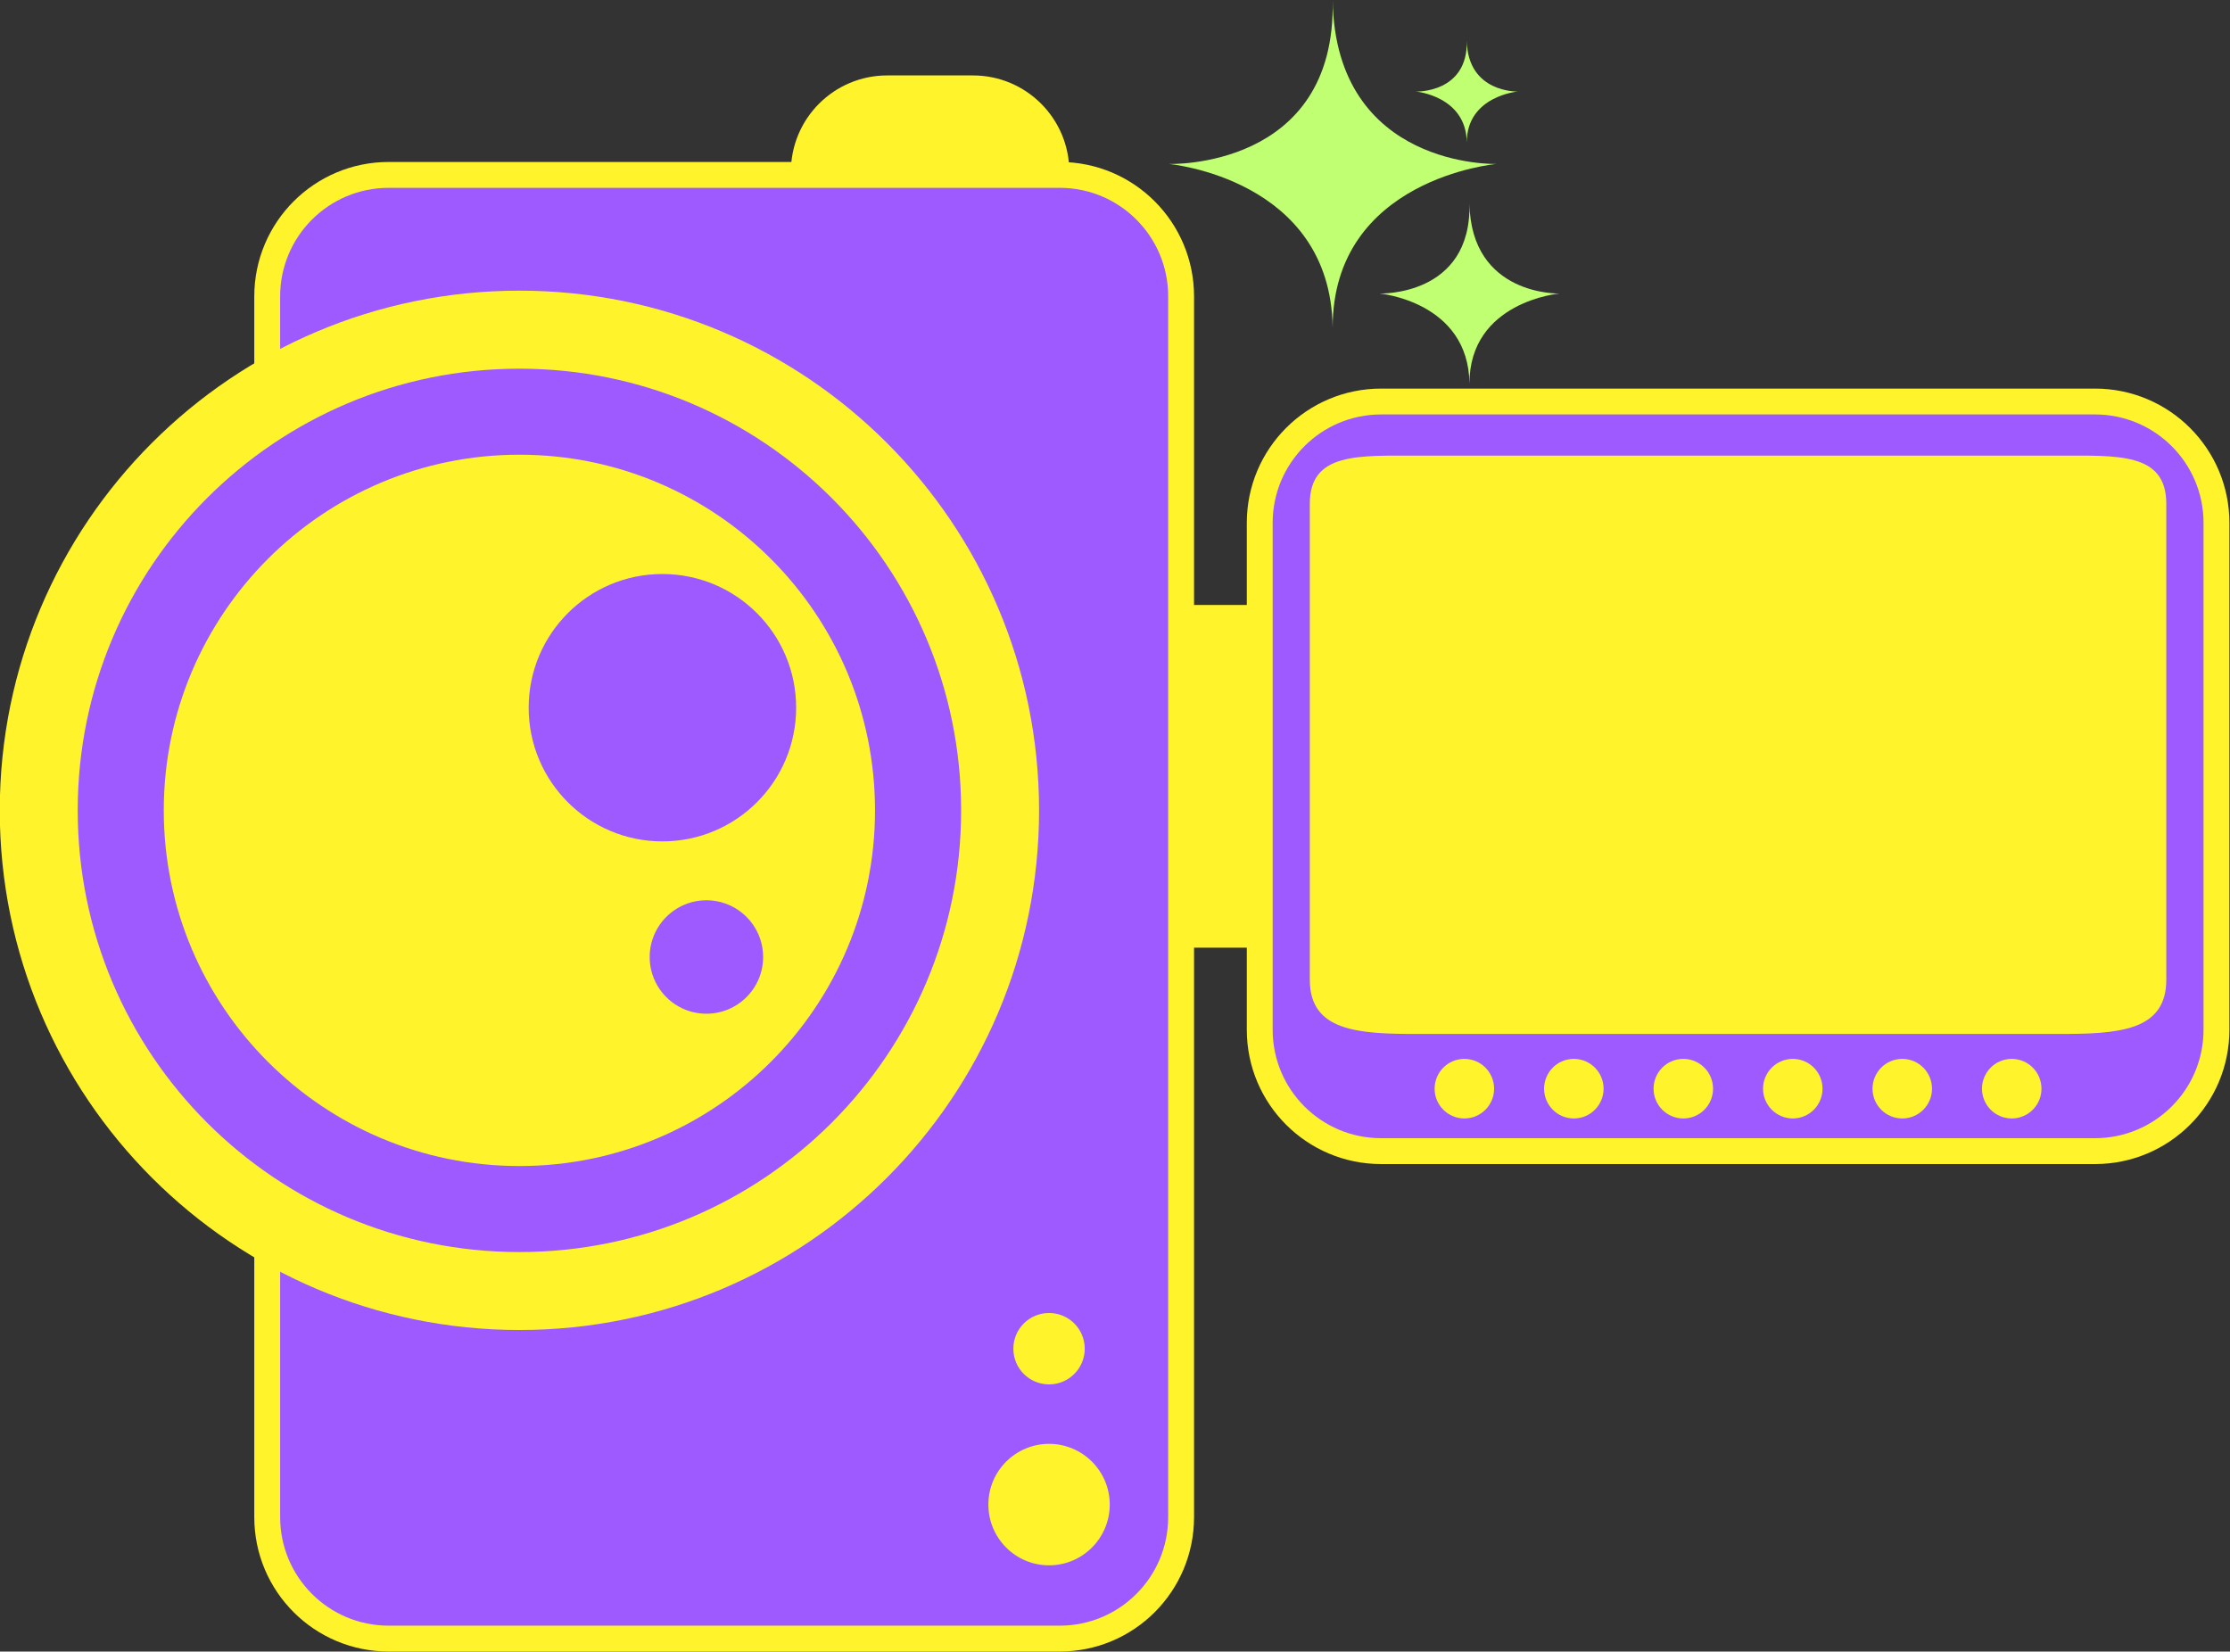 <?xml version="1.0" encoding="UTF-8" standalone="no"?><svg xmlns="http://www.w3.org/2000/svg" xmlns:xlink="http://www.w3.org/1999/xlink" fill="#fff42c" height="191.6" preserveAspectRatio="xMidYMid meet" version="1.1" viewBox="83.3 116.8 258.7 191.6" width="258.7" zoomAndPan="magnify">
 <rect x="83.3" y="116.8" width="258.7" height="191.6" fill="#333333" stroke="none"/>
 <g id="surface1">
  <g id="change1_1"><path d="m259.25 212.65c0 7.78-6.3 14.09-14.08 14.09h-23.18c-7.78 0-14.09-6.31-14.09-14.09v-11.58c0-7.78 6.31-14.09 14.09-14.09h23.18c7.78 0 14.08 6.31 14.08 14.09v11.58" fill="inherit"/></g>
  <g id="change1_2"><path d="m207.35 136.73c0 6.18-5.01 11.18-11.18 11.18h-9.94c-6.18 0-11.18-5-11.18-11.18s5-11.18 11.18-11.18h9.94c6.17 0 11.18 5 11.18 11.18" fill="inherit"/></g>
  <g id="change2_1"><path d="m220.32 292.8c0 7.79-6.3 14.09-14.08 14.09h-77.85c-7.78 0-14.09-6.3-14.09-14.09v-141.62c0-7.78 6.31-14.09 14.09-14.09h77.85c7.78 0 14.08 6.31 14.08 14.09v141.62" fill="#9e5aff"/></g>
  <path d="m2203.2 1324c0-77.9-63-140.9-140.8-140.9h-778.5c-77.8 0-140.9 63-140.9 140.9v1416.2c0 77.8 63.1 140.9 140.9 140.9h778.5c77.8 0 140.8-63.1 140.8-140.9zm0 0" fill="none" stroke="#fff42c" stroke-linecap="round" stroke-linejoin="round" stroke-miterlimit="10" stroke-width="30" transform="matrix(.1 0 0 -.1 0 425.2)"/>
  <g id="change2_2"><path d="m340.43 236.26c0 7.78-6.31 14.08-14.09 14.08h-82.82c-7.78 0-14.08-6.3-14.08-14.08v-58.8c0-7.78 6.3-14.08 14.08-14.08h82.82c7.78 0 14.09 6.3 14.09 14.08v58.8" fill="#9e5aff"/></g>
  <path d="m3404.3 1889.4c0-77.8-63.1-140.8-140.9-140.8h-828.2c-77.8 0-140.8 63-140.8 140.8v588c0 77.8 63 140.8 140.8 140.8h828.2c77.8 0 140.9-63 140.9-140.8zm0 0" fill="none" stroke="#fff42c" stroke-linecap="round" stroke-linejoin="round" stroke-miterlimit="10" stroke-width="30" transform="matrix(.1 0 0 -.1 0 425.2)"/>
  <g id="change1_3"><path d="m202.34 210.81c0 32.46-26.32 58.78-58.78 58.78-32.47 0-58.787-26.32-58.787-58.78 0-32.47 26.317-58.79 58.787-58.79 32.46 0 58.78 26.32 58.78 58.79" fill="inherit"/></g>
  <path d="m2023.4 2143.9c0-324.6-263.2-587.8-587.8-587.8-324.7 0-587.87 263.2-587.87 587.8 0 324.7 263.17 587.9 587.87 587.9 324.6 0 587.8-263.2 587.8-587.9zm0 0" fill="none" stroke="#fff42c" stroke-linecap="round" stroke-linejoin="round" stroke-miterlimit="10" stroke-width="30" transform="matrix(.1 0 0 -.1 0 425.2)"/>
  <g id="change2_3"><path d="m196.3 210.81c0 29.13-23.62 52.74-52.74 52.74-29.13 0-52.744-23.61-52.744-52.74s23.614-52.74 52.744-52.74c29.12 0 52.74 23.61 52.74 52.74" fill="#9e5aff"/></g>
  <path d="m1963 2143.9c0-291.3-236.2-527.4-527.4-527.4-291.3 0-527.44 236.1-527.44 527.4s236.14 527.4 527.44 527.4c291.2 0 527.4-236.1 527.4-527.4zm0 0" fill="none" stroke="#fff42c" stroke-linecap="round" stroke-linejoin="round" stroke-miterlimit="10" stroke-width="30" transform="matrix(.1 0 0 -.1 0 425.2)"/>
  <g id="change1_4"><path d="m184.81 210.81c0 22.78-18.47 41.26-41.25 41.26-22.79 0-41.26-18.48-41.26-41.26 0-22.79 18.47-41.26 41.26-41.26 22.78 0 41.25 18.47 41.25 41.26" fill="inherit"/></g>
  <g id="change2_4"><path d="m177.16 198.9c0 9.4-7.62 17.01-17.02 17.01-9.39 0-17.01-7.61-17.01-17.01s7.62-17.01 17.01-17.01c9.4 0 17.02 7.61 17.02 17.01" fill="#9e5aff"/></g>
  <path d="m1771.6 2263c0-94-76.2-170.1-170.2-170.1-93.9 0-170.1 76.1-170.1 170.1s76.2 170.1 170.1 170.1c94 0 170.2-76.1 170.2-170.1zm0 0" fill="none" stroke="#fff42c" stroke-linecap="round" stroke-linejoin="round" stroke-miterlimit="10" stroke-width="30" transform="matrix(.1 0 0 -.1 0 425.2)"/>
  <g id="change2_5"><path d="m173.33 227.82c0 4.47-3.62 8.08-8.08 8.08s-8.08-3.61-8.08-8.08c0-4.46 3.62-8.08 8.08-8.08s8.08 3.62 8.08 8.08" fill="#9e5aff"/></g>
  <path d="m1733.3 1973.8c0-44.7-36.2-80.8-80.8-80.8s-80.8 36.1-80.8 80.8c0 44.6 36.2 80.8 80.8 80.8s80.8-36.2 80.8-80.8zm0 0" fill="none" stroke="#fff42c" stroke-linecap="round" stroke-linejoin="round" stroke-miterlimit="10" stroke-width="30" transform="matrix(.1 0 0 -.1 0 425.2)"/>
  <g id="change1_5"><path d="m334.61 230.46c0 6.01-5.64 6.29-12.61 6.29h-74.14c-6.96 0-12.61-0.28-12.61-6.29v-55.21c0-6 5.65-5.59 12.61-5.59h74.14c6.97 0 12.61-0.41 12.61 5.59v55.21" fill="inherit"/></g>
  <g id="change1_6"><path d="m256.63 243.1c0 1.9-1.54 3.45-3.45 3.45s-3.45-1.55-3.45-3.45c0-1.91 1.54-3.46 3.45-3.46s3.45 1.55 3.45 3.46" fill="inherit"/></g>
  <g id="change1_7"><path d="m269.33 243.1c0 1.9-1.54 3.45-3.45 3.45s-3.45-1.55-3.45-3.45c0-1.91 1.54-3.46 3.45-3.46s3.45 1.55 3.45 3.46" fill="inherit"/></g>
  <g id="change1_8"><path d="m282.03 243.1c0 1.9-1.54 3.45-3.45 3.45s-3.45-1.55-3.45-3.45c0-1.91 1.54-3.46 3.45-3.46s3.45 1.55 3.45 3.46" fill="inherit"/></g>
  <g id="change1_9"><path d="m294.73 243.1c0 1.9-1.54 3.45-3.45 3.45-1.9 0-3.45-1.55-3.45-3.45 0-1.91 1.55-3.46 3.45-3.46 1.91 0 3.45 1.55 3.45 3.46" fill="inherit"/></g>
  <g id="change1_10"><path d="m307.43 243.1c0 1.9-1.54 3.45-3.45 3.45s-3.45-1.55-3.45-3.45c0-1.91 1.54-3.46 3.45-3.46s3.45 1.55 3.45 3.46" fill="inherit"/></g>
  <g id="change1_11"><path d="m320.13 243.1c0 1.9-1.54 3.45-3.45 3.45s-3.45-1.55-3.45-3.45c0-1.91 1.54-3.46 3.45-3.46s3.45 1.55 3.45 3.46" fill="inherit"/></g>
  <g id="change1_12"><path d="m212.04 291.34c0 3.89-3.15 7.05-7.04 7.05s-7.04-3.16-7.04-7.05c0-3.88 3.15-7.04 7.04-7.04s7.04 3.16 7.04 7.04" fill="inherit"/></g>
  <g id="change1_13"><path d="m209.14 273.26c0 2.29-1.85 4.14-4.14 4.14s-4.14-1.85-4.14-4.14 1.85-4.14 4.14-4.14 4.14 1.85 4.14 4.14" fill="inherit"/></g>
  <g id="change3_1"><path d="m237.9 154.82c-0.22-17.32-19.01-19-19.01-19s19.46 0.67 19.01-19.01c0.33 19.57 19 19.01 19 19.01s-19 1.68-19 19" fill="#c1ff72"/></g>
  <g id="change3_2"><path d="m253.77 161.29c-0.12-9.52-10.43-10.44-10.43-10.44s10.68 0.37 10.43-10.44c0.19 10.75 10.44 10.44 10.44 10.44s-10.44 0.92-10.44 10.44" fill="#c1ff72"/></g>
  <g id="change3_3"><path d="m253.46 133.32c-0.07-5.38-5.9-5.9-5.9-5.9s6.04 0.21 5.9-5.9c0.11 6.07 5.91 5.9 5.91 5.9s-5.91 0.52-5.91 5.9" fill="#c1ff72"/></g>
 </g>
</svg>